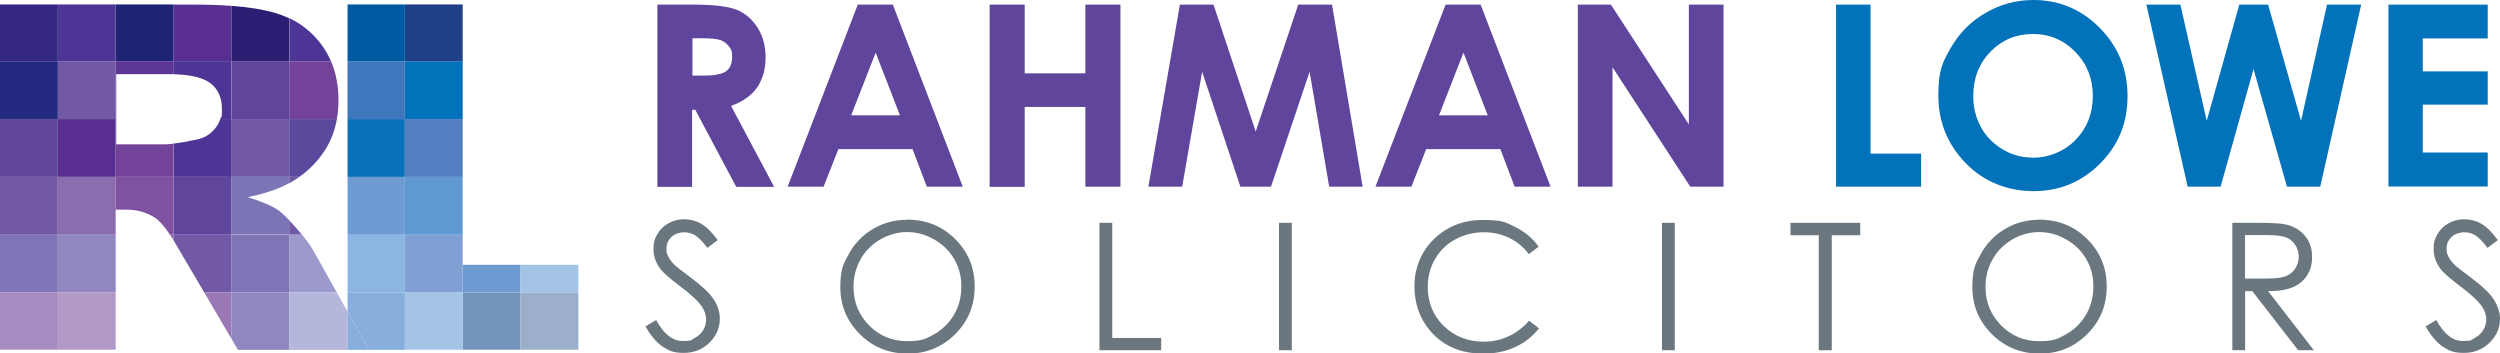 <?xml version="1.0" encoding="UTF-8"?>
<svg xmlns="http://www.w3.org/2000/svg" version="1.1" viewBox="0 0 1404.8 198.6">
  <defs>
    <style>
      .cls-1 {
        fill: #9bafca;
      }

      .cls-2 {
        fill: #87aedc;
      }

      .cls-3 {
        fill: #5b499e;
      }

      .cls-4 {
        fill: #896db0;
      }

      .cls-5 {
        fill: #537ebf;
      }

      .cls-6 {
        fill: #73439a;
      }

      .cls-7 {
        fill: #005aa2;
      }

      .cls-8 {
        fill: #0272ba;
      }

      .cls-9 {
        fill: #7294bb;
      }

      .cls-10 {
        fill: #0871b9;
      }

      .cls-11 {
        fill: #342782;
      }

      .cls-12 {
        fill: #5d3594;
      }

      .cls-13 {
        fill: #5f469c;
      }

      .cls-14 {
        fill: #4076bb;
      }

      .cls-15 {
        fill: #6b777e;
      }

      .cls-16 {
        fill: #1e2473;
      }

      .cls-17 {
        fill: #8ab6e1;
      }

      .cls-18 {
        fill: #b4b6db;
      }

      .cls-19 {
        fill: #4c3594;
      }

      .cls-20 {
        fill: #2c1e72;
      }

      .cls-21 {
        fill: #9086c0;
      }

      .cls-22 {
        fill: #b199c8;
      }

      .cls-23 {
        fill: #80a0d3;
      }

      .cls-24 {
        fill: #582e91;
      }

      .cls-25 {
        fill: #9a77b5;
      }

      .cls-26 {
        fill: #a3c4e7;
      }

      .cls-27 {
        fill: #a78bc0;
      }

      .cls-28 {
        fill: #1f4087;
      }

      .cls-29 {
        fill: #7f74b5;
      }

      .cls-30 {
        fill: #6099d2;
      }

      .cls-31 {
        fill: #9c9acc;
      }

      .cls-32 {
        fill: #7e52a1;
      }

      .cls-33 {
        fill: #232a7f;
      }

      .cls-34 {
        fill: #6e9cd2;
      }

      .cls-35 {
        fill: #7159a6;
      }

      .cls-36 {
        fill: #7b75b6;
      }
    </style>
  </defs>
  <!-- Generator: Adobe Illustrator 28.6.0, SVG Export Plug-In . SVG Version: 1.2.0 Build 709)  -->
  <g>
    <g id="Layer_1">
      <g>
        <g>
          <path class="cls-15" d="M362.6,183.5l6.1-3.7c4.3,7.9,9.2,11.8,14.9,11.8s4.7-.6,6.8-1.7c2.1-1.1,3.7-2.6,4.8-4.5,1.1-1.9,1.6-3.9,1.6-6s-.8-4.8-2.4-7.1c-2.2-3.2-6.3-7-12.3-11.5-6-4.5-9.7-7.8-11.1-9.8-2.5-3.4-3.8-7-3.8-11s.7-5.9,2.2-8.5c1.5-2.6,3.6-4.6,6.3-6.1,2.7-1.5,5.7-2.2,8.8-2.2s6.5.8,9.5,2.5c2.9,1.7,6,4.7,9.3,9.2l-5.8,4.4c-2.7-3.6-5-5.9-6.9-7.1-1.9-1.1-4-1.7-6.2-1.7s-5.3.9-7.1,2.6c-1.8,1.8-2.8,3.9-2.8,6.5s.3,3.1,1,4.5c.7,1.5,1.8,3,3.6,4.8.9.9,4,3.3,9.2,7.2,6.2,4.6,10.5,8.6,12.8,12.2,2.3,3.6,3.4,7.2,3.4,10.8,0,5.2-2,9.7-5.9,13.5-3.9,3.8-8.7,5.7-14.4,5.7s-8.3-1.2-11.8-3.5c-3.5-2.3-6.8-6.2-9.8-11.6Z"/>
          <path class="cls-15" d="M509.5,123.4c10.8,0,19.9,3.6,27.2,10.9,7.3,7.2,11,16.1,11,26.7s-3.6,19.4-10.9,26.7c-7.3,7.3-16.2,11-26.7,11s-19.6-3.6-26.9-10.9c-7.3-7.3-11-16.1-11-26.4s1.7-13.2,5-19.1c3.3-5.9,7.9-10.5,13.6-13.8,5.7-3.3,12-5,18.7-5ZM509.8,130.4c-5.3,0-10.3,1.4-15.1,4.1-4.8,2.8-8.5,6.5-11.1,11.2-2.7,4.7-4,9.9-4,15.6,0,8.5,3,15.7,8.8,21.6,5.9,5.9,13,8.8,21.3,8.8s10.7-1.3,15.4-4c4.7-2.7,8.4-6.4,11.1-11.1,2.7-4.7,4-9.9,4-15.6s-1.3-10.8-4-15.4c-2.7-4.6-6.4-8.3-11.2-11-4.8-2.8-9.9-4.2-15.3-4.2Z"/>
          <path class="cls-15" d="M617.9,125.2h7.1v64.7h27.5v6.9h-34.7v-71.6Z"/>
          <path class="cls-15" d="M718.7,125.2h7.2v71.6h-7.2v-71.6Z"/>
          <path class="cls-15" d="M864.7,138.5l-5.6,4.3c-3.1-4.1-6.8-7.1-11.2-9.2-4.4-2.1-9.2-3.1-14.4-3.1s-11,1.4-15.9,4.1c-4.9,2.7-8.6,6.4-11.3,11.1-2.7,4.6-4,9.8-4,15.6,0,8.7,3,16,9,21.9,6,5.8,13.5,8.8,22.7,8.8s18.4-3.9,25.2-11.8l5.6,4.3c-3.6,4.5-8,8.1-13.4,10.5-5.3,2.5-11.3,3.7-17.9,3.7-12.5,0-22.4-4.2-29.6-12.5-6.1-7.1-9.1-15.5-9.1-25.5s3.7-19.3,11-26.4c7.4-7.2,16.6-10.7,27.6-10.7s12.7,1.3,18.1,4c5.4,2.6,9.8,6.4,13.2,11.1Z"/>
          <path class="cls-15" d="M933.9,125.2h7.2v71.6h-7.2v-71.6Z"/>
          <path class="cls-15" d="M1006.1,132.2v-7h39.2v7h-16v64.6h-7.3v-64.6h-16Z"/>
          <path class="cls-15" d="M1145.6,123.4c10.8,0,19.9,3.6,27.2,10.9,7.3,7.2,11,16.1,11,26.7s-3.6,19.4-10.9,26.7c-7.3,7.3-16.2,11-26.7,11s-19.6-3.6-26.9-10.9c-7.3-7.3-11-16.1-11-26.4s1.7-13.2,5-19.1c3.3-5.9,7.9-10.5,13.6-13.8,5.7-3.3,12-5,18.7-5ZM1145.9,130.4c-5.3,0-10.3,1.4-15.1,4.1-4.7,2.8-8.5,6.5-11.1,11.2-2.7,4.7-4,9.9-4,15.6,0,8.5,3,15.7,8.8,21.6,5.9,5.9,13,8.8,21.3,8.8s10.7-1.3,15.4-4c4.7-2.7,8.4-6.4,11.1-11.1,2.7-4.7,4-9.9,4-15.6s-1.3-10.8-4-15.4c-2.6-4.6-6.4-8.3-11.2-11-4.8-2.8-9.9-4.2-15.3-4.2Z"/>
          <path class="cls-15" d="M1254.3,125.2h14.3c7.9,0,13.3.3,16.2,1,4.2,1,7.7,3.1,10.4,6.3,2.7,3.2,4,7.1,4,11.8s-.9,7.3-2.7,10.3c-1.8,2.9-4.5,5.2-7.9,6.7-3.4,1.5-8.1,2.3-14.1,2.3l25.7,33.2h-8.8l-25.8-33.2h-4v33.2h-7.2v-71.6h0ZM1261.5,132.2v24.3h12.3c4.8,0,8.3-.4,10.6-1.3,2.3-.9,4.1-2.4,5.4-4.4,1.3-2,1.9-4.2,1.9-6.7s-.7-4.6-2-6.5c-1.3-2-3-3.4-5.1-4.2-2.1-.8-5.6-1.3-10.5-1.3h-12.6Z"/>
          <path class="cls-15" d="M1362.9,183.5l6.1-3.7c4.3,7.9,9.2,11.8,14.8,11.8s4.7-.6,6.8-1.7c2.1-1.1,3.7-2.6,4.8-4.5,1.1-1.9,1.7-3.9,1.7-6s-.8-4.8-2.4-7.1c-2.2-3.2-6.3-7-12.3-11.5-6-4.5-9.7-7.8-11.1-9.8-2.5-3.4-3.8-7-3.8-11s.7-5.9,2.2-8.5c1.5-2.6,3.6-4.6,6.3-6.1,2.7-1.5,5.6-2.2,8.8-2.2s6.5.8,9.5,2.5c2.9,1.7,6,4.7,9.3,9.2l-5.8,4.4c-2.7-3.6-5-5.9-6.9-7.1-1.9-1.1-4-1.7-6.2-1.7s-5.3.9-7.1,2.6c-1.8,1.8-2.8,3.9-2.8,6.5s.3,3.1,1,4.5c.7,1.5,1.8,3,3.6,4.8.9.9,4,3.3,9.2,7.2,6.2,4.6,10.4,8.6,12.7,12.2,2.3,3.6,3.5,7.2,3.5,10.8,0,5.2-2,9.7-5.9,13.5-3.9,3.8-8.7,5.7-14.4,5.7s-8.3-1.2-11.8-3.5c-3.5-2.3-6.8-6.2-9.8-11.6Z"/>
        </g>
        <path class="cls-13" d="M369.5,2.6h20.6c11.3,0,19.3,1,24.1,3,4.8,2,8.6,5.4,11.6,10.1,2.9,4.7,4.4,10.2,4.4,16.6s-1.6,12.3-4.8,16.9c-3.2,4.5-8.1,8-14.6,10.3l24.2,45.5h-21.3l-23-43.3h-1.8v43.3h-19.5V2.6ZM389,42.5h6.1c6.2,0,10.5-.8,12.8-2.4,2.3-1.6,3.5-4.3,3.5-8.1s-.6-4.2-1.7-5.8c-1.2-1.6-2.7-2.8-4.6-3.6-1.9-.7-5.5-1.1-10.7-1.1h-5.3v21Z"/>
        <path class="cls-13" d="M482,2.6h19.7l39.3,102.3h-20.2l-8-21.1h-41.7l-8.3,21.1h-20.2L482,2.6ZM492,29.7l-13.7,35.1h27.4l-13.6-35.1Z"/>
        <path class="cls-13" d="M556.1,2.6h19.7v38.6h34.1V2.6h19.7v102.3h-19.7v-44.8h-34.1v44.9h-19.7V2.6Z"/>
        <path class="cls-13" d="M662.9,2.6h19l23.7,71.3,23.9-71.3h19l17.2,102.3h-18.8l-11-64.6-21.7,64.6h-17.2l-21.5-64.6-11.2,64.6h-19l17.7-102.3Z"/>
        <path class="cls-13" d="M812.3,2.6h19.7l39.3,102.3h-20.2l-8-21.1h-41.7l-8.3,21.1h-20.2L812.3,2.6ZM822.3,29.7l-13.7,35.1h27.4l-13.6-35.1Z"/>
        <path class="cls-13" d="M886.5,2.6h18.7l43.8,67.3V2.6h19.5v102.3h-18.7l-43.7-67.1v67.1h-19.5V2.6h0Z"/>
        <path class="cls-8" d="M1031.6,2.6h19.5v83.7h28.4v18.6h-47.8V2.6Z"/>
        <path class="cls-8" d="M1142.6,0c14.5,0,26.9,5.2,37.3,15.7,10.4,10.5,15.6,23.2,15.6,38.3s-5.1,27.6-15.4,37.9c-10.3,10.3-22.7,15.5-37.4,15.5s-28.1-5.3-38.3-15.9c-10.2-10.6-15.2-23.2-15.2-37.8s2.4-18.8,7.1-27c4.7-8.2,11.2-14.7,19.5-19.5,8.3-4.8,17.2-7.2,26.8-7.2ZM1142.4,19.1c-9.5,0-17.4,3.3-23.9,9.9-6.4,6.6-9.7,14.9-9.7,25.1s4.1,20.3,12.2,26.8c6.3,5.2,13.5,7.7,21.7,7.7s17.1-3.3,23.6-10c6.5-6.7,9.7-14.9,9.7-24.7s-3.3-18-9.8-24.7c-6.5-6.7-14.5-10.1-23.9-10.1Z"/>
        <path class="cls-8" d="M1206.1,2.6h19.1l14.8,65.3,18.3-65.3h16.2l18.5,65.3,14.6-65.3h19.2l-23,102.3h-18.7l-18.8-66.1-18.5,66.1h-18.5l-23.2-102.3Z"/>
        <path class="cls-8" d="M1342.1,2.6h55.8v19h-36.5v18.5h36.5v18.7h-36.5v26.9h36.5v19.1h-55.8V2.6Z"/>
        <g>
          <rect class="cls-21" x="32.5" y="131.9" width="32.5" height="32.5"/>
          <rect class="cls-35" x="32.5" y="34.4" width="32.5" height="32.5"/>
          <rect class="cls-29" y="131.9" width="32.5" height="32.5"/>
          <rect class="cls-35" y="99.4" width="32.5" height="32.5"/>
          <rect class="cls-13" y="66.9" width="32.5" height="32.5"/>
          <rect class="cls-33" y="34.4" width="32.5" height="32.5"/>
          <path class="cls-20" d="M162.5,34.4V10.3c-2.5-1.2-5.1-2.2-7.8-3-6.5-1.9-14.7-3.3-24.7-4v31.2h32.5Z"/>
          <path class="cls-6" d="M162.5,66.9h26.8c.6-3.3.9-6.8.9-10.5,0-8.1-1.4-15.5-4.2-22h-23.5v32.5h0Z"/>
          <path class="cls-24" d="M130,34.4V3.3c-6.5-.5-13.6-.7-21.5-.7h-11v31.9h32.5Z"/>
          <rect class="cls-16" x="65" y="2.5" width="32.5" height="31.9"/>
          <rect class="cls-19" x="32.5" y="2.5" width="32.5" height="31.9"/>
          <rect class="cls-22" x="32.5" y="164.4" width="32.5" height="32.1"/>
          <path class="cls-3" d="M168.2,99.4c5.9-4.2,10.8-9.3,14.5-15.2,3.3-5.1,5.5-10.9,6.6-17.3h-26.8v32.5h5.7Z"/>
          <path class="cls-19" d="M186,34.4c-1.5-3.4-3.3-6.5-5.5-9.5-4.8-6.4-10.8-11.3-17.9-14.7v24.1h23.5Z"/>
          <rect class="cls-27" y="164.4" width="32.5" height="32.1"/>
          <rect class="cls-24" x="32.5" y="66.9" width="32.5" height="32.5"/>
          <rect class="cls-4" x="32.5" y="99.4" width="32.5" height="32.5"/>
          <path class="cls-19" d="M118.2,46.7c4.3,3.3,6.5,8.2,6.5,14.4s-.3,3.9-1,5.8h6.2v-32.5h-32.5v7.3c10,.3,16.9,2,20.7,5Z"/>
          <path class="cls-4" d="M97.5,135v-3.1h-2c.6,1,1.3,2,2,3.1Z"/>
          <rect class="cls-13" x="130" y="34.4" width="32.5" height="32.5"/>
          <rect class="cls-35" x="130" y="66.9" width="32.5" height="32.5"/>
          <path class="cls-6" d="M97.5,99.4v-18.7c-2,.3-3.6.4-4.7.4h-27.5v-14.2h-.3v32.5h32.5Z"/>
          <path class="cls-12" d="M65.3,41.7h28.6c1.2,0,2.4,0,3.6,0v-7.3h-32.5v32.5h.3v-25.2Z"/>
          <path class="cls-35" d="M162.5,99.4v3.6c2-1.1,3.9-2.3,5.7-3.6h-5.7Z"/>
          <path class="cls-35" d="M162.5,123.7v8.2h7.2c-.9-1.1-2-2.3-3.1-3.6-1.5-1.7-2.9-3.2-4.1-4.6Z"/>
          <polygon class="cls-18" points="195 174.6 195 196.6 195.3 196.6 195.3 175.1 195 174.6"/>
          <path class="cls-31" d="M169.7,131.9h-7.2v32.5h26.8l-13.5-24.1c-1.2-2.1-3.2-4.9-6-8.4Z"/>
          <path class="cls-36" d="M162.5,123.7c-2.6-2.7-4.7-4.6-6.3-5.7-3.5-2.4-9.2-4.8-17-7.2,9.7-2,17.3-4.6,22.9-7.7.1,0,.2-.1.4-.2v-3.6h-32.5v32.5h32.5v-8.2Z"/>
          <path class="cls-19" d="M123.8,66.9c-.7,2-1.7,3.8-3.1,5.5-2.7,3.3-6.3,5.3-10.6,6.1-5.2,1.1-9.4,1.8-12.5,2.2v18.7h32.5v-32.5h-6.2Z"/>
          <rect class="cls-29" x="130" y="131.9" width="32.5" height="32.5"/>
          <polygon class="cls-21" points="130 164.4 130 190.3 133.7 196.6 162.5 196.6 162.5 164.4 130 164.4"/>
          <path class="cls-35" d="M130,131.9h-32.5v3.1c.4.7.9,1.5,1.3,2.2l16,27.2h15.2v-32.5Z"/>
          <polygon class="cls-18" points="189.3 164.4 162.5 164.4 162.5 196.6 195 196.6 195 174.6 189.3 164.4"/>
          <polygon class="cls-25" points="114.8 164.4 130 190.3 130 164.4 114.8 164.4"/>
          <rect class="cls-13" x="97.5" y="99.4" width="32.5" height="32.5"/>
          <path class="cls-32" d="M65,99.4v18.4h6c5.9,0,11.3,1.5,16,4.5,2.6,1.7,5.4,4.9,8.5,9.6h2v-32.5h-32.5Z"/>
          <rect class="cls-11" y="2.5" width="32.5" height="31.9"/>
          <polygon class="cls-34" points="260.5 148.8 260.5 148.8 260 148.8 260 164.4 292.5 164.4 292.5 148.8 260.5 148.8"/>
          <rect class="cls-26" x="292.5" y="148.8" width="32.5" height="15.6"/>
          <rect class="cls-17" x="195.3" y="131.9" width="32.2" height="32.5"/>
          <rect class="cls-23" x="227.5" y="131.9" width="32.5" height="32.5"/>
          <rect class="cls-9" x="260" y="164.4" width="32.5" height="32.1"/>
          <rect class="cls-1" x="292.5" y="164.4" width="32.5" height="32.1"/>
          <rect class="cls-30" x="227.5" y="99.4" width="32.5" height="32.5"/>
          <rect class="cls-34" x="195.3" y="99.4" width="32.2" height="32.5"/>
          <rect class="cls-8" x="227.5" y="34.4" width="32.5" height="32.5"/>
          <rect class="cls-26" x="227.5" y="164.4" width="32.5" height="32.1"/>
          <rect class="cls-28" x="227.5" y="2.5" width="32.5" height="31.9"/>
          <polygon class="cls-2" points="195.3 164.4 195.3 175.1 207.3 196.6 227.5 196.6 227.5 164.4 195.3 164.4"/>
          <rect class="cls-5" x="227.5" y="66.9" width="32.5" height="32.5"/>
          <rect class="cls-10" x="195.3" y="66.9" width="32.2" height="32.5"/>
          <rect class="cls-14" x="195.3" y="34.4" width="32.2" height="32.5"/>
          <rect class="cls-7" x="195.3" y="2.5" width="32.2" height="31.9"/>
          <polygon class="cls-2" points="195.3 196.6 207.3 196.6 195.3 175.1 195.3 196.6"/>
        </g>
      </g>
    </g>
  </g>
</svg>